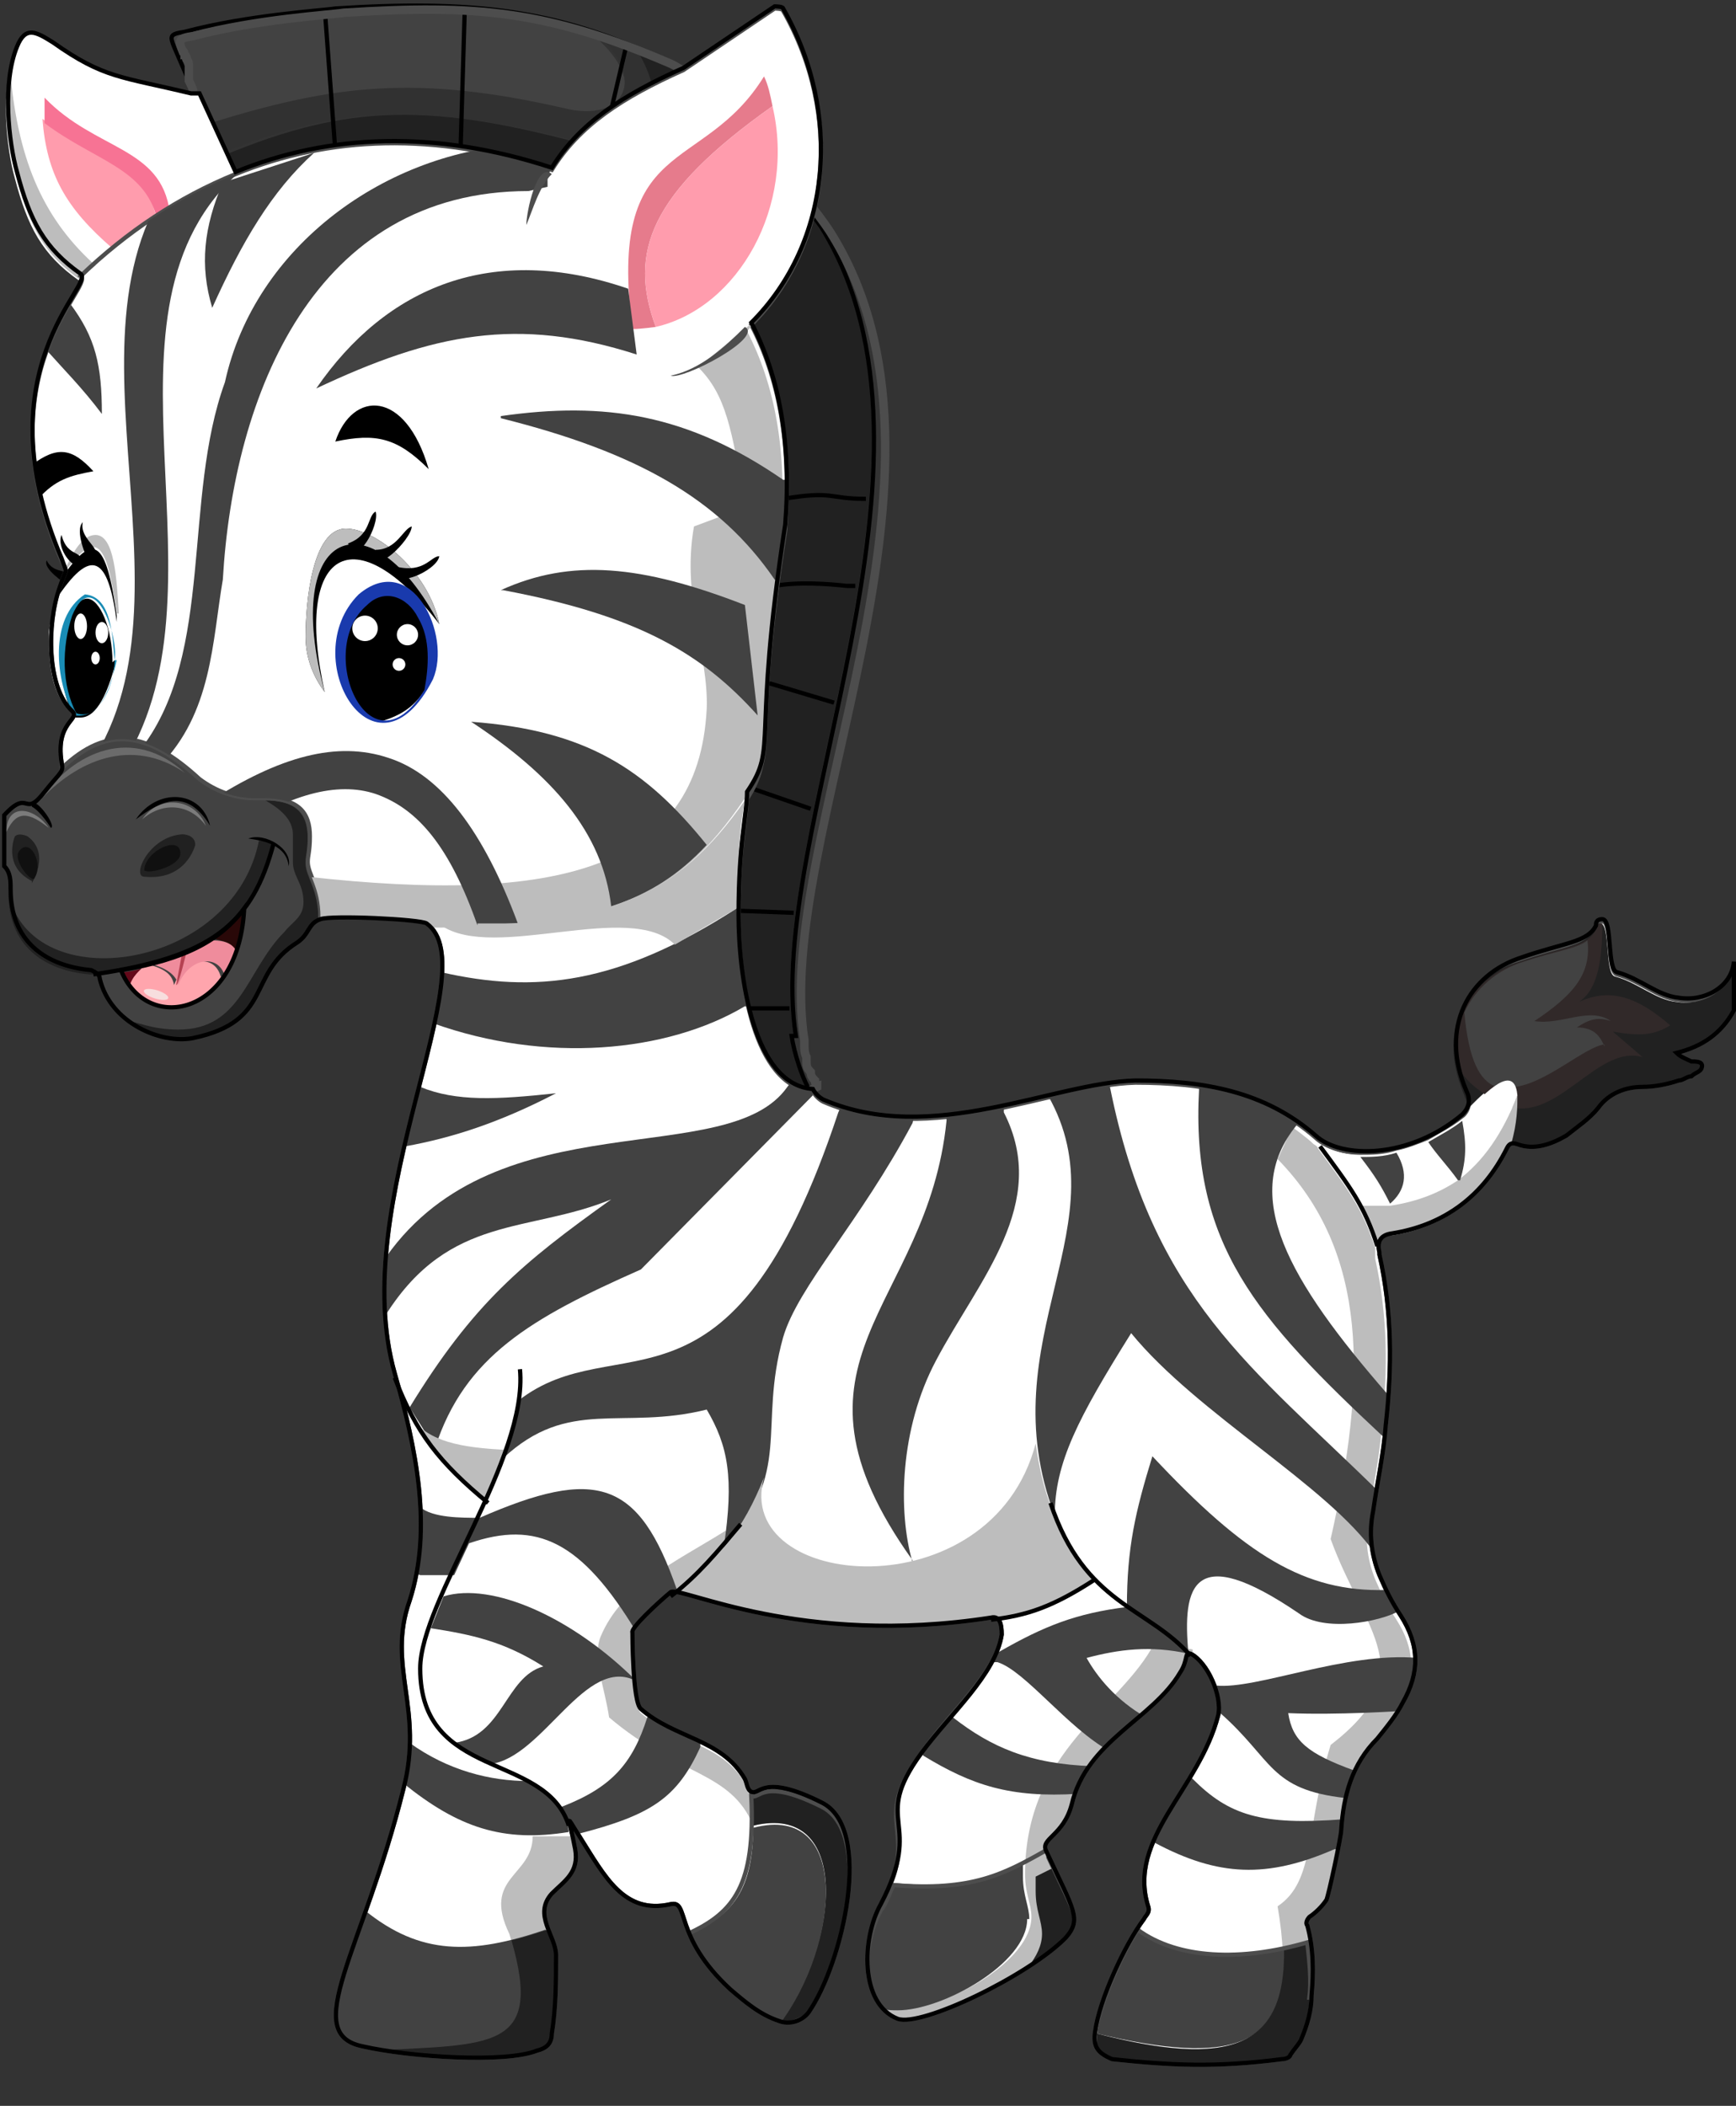 <?xml version="1.0" encoding="UTF-8"?><svg id="Layer_6" xmlns="http://www.w3.org/2000/svg" xmlns:xlink="http://www.w3.org/1999/xlink" viewBox="0 0 8.18 9.92"><rect x="0" y="0" width="8.18" height="9.92" fill="#333333" stroke="none"/><defs><style>.cls-1{stroke-width:.04px;}.cls-1,.cls-2{stroke:#4d4d4d;}.cls-1,.cls-2,.cls-3,.cls-4,.cls-5,.cls-6{fill:none;}.cls-1,.cls-2,.cls-3,.cls-4,.cls-5,.cls-7,.cls-8,.cls-9,.cls-10{stroke-miterlimit:10;}.cls-11,.cls-10{fill:#fff;}.cls-2,.cls-4{stroke-width:.02px;}.cls-3{stroke:#424242;}.cls-3,.cls-5,.cls-8,.cls-9,.cls-10{stroke-width:0px;}.cls-12{fill:#290808;}.cls-13{fill:#f7dede;}.cls-14{fill:#4d4d4d;}.cls-15{fill:#193aad;}.cls-16{fill:#ef8c9c;}.cls-17{fill:#198cb5;}.cls-18{fill:#6b6b6b;}.cls-19{fill:#bdbdbd;}.cls-20{fill:#313131;}.cls-21{fill:#e67b8c;}.cls-22{fill:#101010;}.cls-23{fill:#b54252;}.cls-24,.cls-8{fill:#424242;}.cls-25{fill:#ff9cad;}.cls-26{fill:#ffa5ad;}.cls-27{fill:#312929;}.cls-4,.cls-5,.cls-7,.cls-8,.cls-9,.cls-10{stroke:#000;}.cls-28,.cls-7,.cls-9{fill:#212121;}.cls-29{clip-path:url(#clippath);}.cls-30{fill:#7b7b7b;}.cls-7{stroke-width:0px;}.cls-31{fill:#630819;}.cls-32{fill:#f77394;}</style><clipPath id="clippath"><path id="body_without_snout-2" class="cls-6" d="m8.17,4.55v.21c-.06.11-.15.17-.27.2.02.02.05.03.07.04.02,0,.05,0,.05.02,0,.03-.03.03-.05.05-.02,0-.04.02-.06.02-.06.02-.12.03-.17.03-.08,0-.16.03-.21.1-.04.05-.1.09-.15.13-.07.04-.15.07-.23.04-.03-.01-.04,0-.05.02-.11.22-.29.36-.54.4q-.08.01-.06.09s0,0,0,.01c.06.27.06.53.03.8-.01.14-.04.27-.06.41-.02.1-.01.2.03.3.03.07.06.13.1.19.09.14.09.27.01.41-.03.06-.08.12-.12.17-.12.12-.16.27-.17.43,0,.03-.06.31-.07.33-.02.03-.05.06-.08.08-.01.01-.02.03-.01.04.03.11.03.22.02.33,0,.07-.02.14-.05.21-.01.02-.03.04-.05.07,0,.01-.02.02-.04.02-.31.04-.52.03-.8,0-.07-.03-.09-.06-.08-.13.02-.15.14-.41.23-.53.01-.02.03-.03.02-.06-.1-.32.24-.55.33-.9.02-.09-.05-.25-.13-.29-.03-.01-.01.03-.05.09-.13.22-.44.32-.51.62-.04.15-.15.16-.12.22.13.28.17.32.09.41-.18.18-.68.42-.79.38-.18-.07-.15-.37-.08-.54.03-.09-.06-.37.19-.71.13-.19.35-.37.38-.56,0-.05-.01-.09-.05-.08-.9.14-1.46-.15-1.51-.12-.06.05-.19.17-.18.19,0,0,0,.33.04.36.16.14.38.14.49.33.01.02.01.05.03.06.04.02.05-.09.33.05.25.12.1.76-.06.99-.03.04-.09.06-.14.04-.09-.03-.16-.09-.23-.15-.27-.25-.19-.42-.28-.4-.22.05-.31-.13-.43-.32-.07-.11-.05-.1-.02.06.02.11-.05.15-.11.21-.09.1.02.2.02.29,0,.12,0,.25-.02.37,0,.05-.03.07-.07.08-.15.06-.6.03-.82-.02-.3-.06,0-.45.19-1.21.1-.38-.08-.58.03-.89.11-.34.03-.72-.07-1.07-.23-.81.44-1.91.15-2.12-.02-.02-.44-.04-.5-.03,0,0,0,0,0,0,0-.14-.06-.2-.06-.26,0-.03.01-.05.01-.12,0-.11-.05-.18-.22-.18-.01,0-.03,0-.04,0-.09,0-.18-.03-.26-.09-.24-.22-.43-.26-.65-.05,0,0,0-.02,0-.03-.03-.19.09-.2.05-.24-.12-.11-.12-.41-.06-.58.02-.06.02-.05.03-.08,0-.01-.01-.03-.02-.05-.38-.89.16-1.29.09-1.34.22-.21.46-.37.73-.48.44-.18.94-.2,1.49-.02.13-.21.33-.34.62-.47l.43-.29s.04,0,.04.01c.28.49.23,1.1-.15,1.48.13.25.19.56.16.95-.16,1.04-.03,1.04-.18,1.26,0,.11-.04.23-.04.58,0,.29.07.8.35.82.01.02.03.04.05.05.51.22,1.08-.08,1.47-.09.32,0,.61.05.85.26.12.11.44.11.69-.1q.05-.05.02-.11c-.13-.3.01-.55.26-.63.2-.07.31-.07.35-.15,0-.01,0-.03.03-.03.05,0,.02.24.07.25.11.03.19.11.29.12.12.02.25-.05.26-.17Z"/></clipPath></defs><g id="Layer_1"><g id="parts"><g id="mane"><g id="mane_colors"><path class="cls-24" d="m2.66.52c-.7-.16-1.09-.11-1.67.07h0s-.06-.12-.06-.12l-.02-.02s-.04-.09-.1-.23c-.02-.05-.02-.06.05-.07.3-.08.65-.1.71-.11.5-.03.85,0,1.23.13.26.22.15.43-.14.36Z"/><path class="cls-28" d="m3.73,4.88c.01.07.05.21.1.28-.28-.03-.35-.53-.35-.82,0-.35.03-.47.04-.58.14-.22.02-.23.18-1.26.05-.89-.27-1.35-1.1-1.68-.55-.18-1.05-.16-1.49.02l-.05-.11c.58-.24.97-.25,1.73-.04.31.08.37-.21.2-.46.04.02.08.03.12.05.17.04.75.69.75.79.68,1.08-.27,2.86-.12,3.81Z"/><path class="cls-20" d="m2.78.68c-.76-.2-1.16-.19-1.73.04l-.06-.14h0c.58-.18.97-.23,1.67-.07.28.07.4-.14.14-.36.06.02.12.04.19.07.17.25.11.54-.2.46Z"/></g><line class="cls-4" x1="1.53" y1=".04" x2="1.58" y2=".71"/><line class="cls-4" x1="2.19" y1=".04" x2="2.17" y2=".71"/><line class="cls-4" x1="2.95" y1=".22" x2="2.79" y2=".9"/><path class="cls-4" d="m3.69,2.35c.24-.04.21,0,.39,0"/><path class="cls-4" d="m3.65,2.76c.11-.02.25-.01.34,0,.01,0,.03,0,.04,0"/><polyline class="cls-4" points="3.61 3.22 3.63 3.22 3.93 3.31"/><polyline class="cls-4" points="3.54 3.71 3.56 3.72 3.82 3.81"/><line class="cls-4" x1="3.47" y1="4.29" x2="3.74" y2="4.3"/><line class="cls-4" x1="3.52" y1="4.75" x2="3.72" y2="4.75"/><path id="border" class="cls-4" d="m3.73,4.88c.01.07.05.21.1.28-.28-.03-.35-.53-.35-.82,0-.35.03-.47.04-.58.14-.22.02-.23.18-1.26.05-.89-.27-1.35-1.1-1.68-.55-.18-1.05-.16-1.49.02l-.17-.37-.02-.02s-.04-.09-.1-.23c-.02-.05-.02-.06.05-.07.3-.08.65-.1.71-.11.63-.04,1.04,0,1.54.24.17.07.68.69.75.79.68,1.1-.27,2.86-.12,3.81Z"/><path id="border-2" class="cls-1" d="m3.81,5.14s0,.01.01.02c-.28-.03-.35-.53-.35-.82,0-.35.03-.47.04-.58.14-.22.02-.23.18-1.26.05-.89-.27-1.35-1.1-1.68-.55-.18-1.05-.16-1.49.02l-.17-.37-.02-.02s0,0,0-.02c0,0,0,0,0,0,0-.01-.01-.03-.02-.05,0,0,0,0,0-.01,0,0,0,0,0-.01,0,0,0,0,0-.01,0,0,0,0,0-.01,0,0,0,0,0-.01,0,0,0-.01,0-.02,0-.01,0-.02-.01-.03,0,0,0-.02-.01-.02,0,0,0-.02-.01-.02-.02-.05-.02-.06.05-.07.3-.08.65-.1.71-.11.63-.04.96-.01,1.54.24.2.09.66.65.75.79.71,1.12-.27,2.86-.12,3.81,0,0,0,.01,0,.02,0,0,0,0,0,0,0,.02,0,.04.01.06,0,0,0,.01,0,.02,0,.02,0,.03.02.05,0,0,0,0,0,0,0,0,0,0,0,0,0,.02.01.03.02.04,0,0,0,0,0,0,0,0,0,.02.01.02,0,0,0,0,0,.01Z"/></g><path id="wBody" class="cls-10" d="m8.17,4.55v.21c-.06.11-.15.17-.27.2.02.02.05.03.07.04.02,0,.05,0,.05.02,0,.03-.03.03-.05.05-.02,0-.04.02-.06.02-.06.02-.12.03-.17.03-.08,0-.16.03-.21.1-.04.05-.1.09-.15.13-.07.04-.15.07-.23.04-.03-.01-.04,0-.05.02-.11.22-.29.36-.54.4q-.08.01-.06.09s0,0,0,.01c.06.27.06.53.03.8-.01.14-.04.27-.06.41-.02.1-.01.2.03.3.03.07.06.13.1.19.09.14.09.27.01.41-.03.06-.08.12-.12.17-.12.12-.16.27-.17.43,0,.03-.06.31-.07.33-.02.03-.05.06-.08.08-.01.01-.02.03-.01.04.03.11.03.22.02.33,0,.07-.02.14-.05.21-.01.02-.03.04-.05.07,0,.01-.02.02-.04.02-.31.04-.52.03-.8,0-.07-.03-.09-.06-.08-.13.02-.15.14-.41.23-.53.01-.02.03-.03.02-.06-.1-.32.24-.55.33-.9.02-.09-.05-.25-.13-.29-.03-.01-.01.03-.05.09-.13.22-.44.32-.51.62-.04.15-.15.16-.12.22.13.28.17.32.09.41-.18.18-.68.42-.79.38-.18-.07-.17-.38-.08-.54.21-.4-.05-.38.19-.71.14-.19.35-.37.38-.56,0-.05-.01-.09-.05-.08-.9.14-1.46-.15-1.51-.12-.06.05-.19.17-.18.19,0,0,0,.33.04.36.16.14.38.14.49.33.01.02.01.05.03.06.04.02.05-.09.33.05.25.12.1.76-.06.99-.03.04-.09.06-.14.04-.09-.03-.16-.09-.23-.15-.27-.25-.19-.42-.28-.4-.22.05-.31-.13-.43-.32-.07-.11-.05-.1-.02.06.02.11-.05.15-.11.21-.09.1.02.2.02.29,0,.12,0,.25-.02.37,0,.05-.03.07-.07.08-.15.06-.6.03-.82-.02-.3-.06,0-.45.19-1.21.1-.38-.08-.58.03-.89.11-.34.03-.72-.07-1.07-.23-.81.44-1.91.15-2.12-.03-.02-.45-.04-.5-.02-.06.02-.05.07-.11.11-.24.15-.11.37-.49.45-.15.03-.39-.07-.44-.28,0-.02-.02-.03-.04-.04-.22-.02-.38-.14-.38-.38,0-.04,0-.08-.03-.11,0-.09,0-.15,0-.24.12-.13.09.02.19-.11.08-.1.09-.09.08-.14-.03-.19.09-.2.05-.24-.12-.11-.12-.41-.06-.58.02-.06.02-.05.03-.08,0-.01-.01-.03-.02-.06-.38-.89.16-1.29.09-1.34-.17-.12-.24-.25-.3-.48-.04-.14-.07-.42,0-.59.04-.1.09-.07.17-.02.24.17.32.16.65.24.02,0,.04,0,.04,0l.17.37c.44-.18.94-.2,1.49-.02.13-.21.33-.34.62-.47l.43-.29s.04,0,.04.01c.28.49.23,1.1-.15,1.48.13.25.19.56.16.95-.16,1.04-.03,1.04-.18,1.26,0,.11-.04.23-.04.58,0,.29.07.8.35.82.01.02.03.04.05.05.51.22,1.08-.08,1.47-.09.32,0,.61.05.85.26.12.11.44.11.69-.1q.05-.05.02-.11c-.13-.3.01-.55.26-.63.2-.07.31-.07.35-.15,0-.01,0-.03.03-.03.05,0,.02.24.07.25.11.03.19.11.29.12.12.02.25-.05.26-.17Z"/><g id="ears"><g id="lEar"><path class="cls-21" d="m3.09,1.54s-.07.01-.11.01c-.12-.92.33-.72.62-1.19.02.04.03.09.04.14-.58.41-.68.69-.55,1.04Z"/><path class="cls-25" d="m3.09,1.54c-.13-.35-.03-.63.55-1.04.11.47-.16.95-.55,1.04Z"/><path id="border-3" class="cls-5" d="m3.6.37c.22.54-.14,1.18-.62,1.19-.12-.92.33-.72.62-1.19Z"/></g><g id="rEar"><path id="border-4" class="cls-11" d="m1.1.84c-.26.11-.51.27-.73.48-.17-.12-.24-.25-.3-.48-.04-.14-.07-.42,0-.59.04-.1.09-.07.17-.02.24.17.32.16.65.24.02,0,.04,0,.04,0l.17.37Z"/><g id="innerEar"><path class="cls-25" d="m.74,1.02c-.07.05-.14.1-.21.15-.22-.19-.31-.35-.33-.61.25.18.47.21.53.44h0Z"/><path class="cls-32" d="m.78,1s-.03.02-.04.03h0c-.06-.24-.29-.27-.53-.45,0-.04,0-.07,0-.12.24.25.55.23.59.54Z"/><path id="border-5" class="cls-5" d="m.78,1c-.09.05-.17.11-.25.18-.25-.22-.33-.4-.34-.72.24.25.55.23.59.54Z"/></g><path class="cls-19" d="m.45,1.25s-.05.04-.07.07c-.17-.12-.24-.25-.3-.48-.03-.11-.06-.32-.03-.48.04.41.16.68.41.9Z"/><path id="border-6" class="cls-5" d="m1.1.84c-.26.11-.51.27-.73.48-.17-.12-.24-.25-.3-.48-.04-.14-.07-.42,0-.59.04-.1.09-.07.17-.02.24.17.32.16.65.24.02,0,.04,0,.04,0l.17.37Z"/></g></g><g id="snout"><path id="snout-2" class="cls-8" d="m1.51,4.33s0,0,0,0c0,0,0,0,0,0-.06.02-.05.07-.11.11-.24.15-.11.37-.49.45-.15.03-.39-.07-.44-.28,0-.02-.02-.03-.04-.04-.22-.02-.38-.14-.38-.38,0-.04,0-.08-.03-.11,0-.09,0-.15,0-.24.12-.13.09.02.19-.11.06-.07.08-.09.08-.11.23-.21.41-.17.65.05.09.06.18.09.26.09.01,0,.03,0,.04,0,.17,0,.22.07.22.18,0,.07-.01.09-.01.12,0,.06.06.12.06.26Z"/><g><path class="cls-9" d="m.68,4.13c-.06,0,.02-.19.18-.2,0,0,.06,0,.06.05,0,0-.04.17-.24.15Z"/><path class="cls-22" d="m.68,4.1c0-.09.17-.17.17-.08,0,.06-.15.1-.17.08Z"/></g><g><path class="cls-7" d="m.15,4.16s.09-.14-.02-.22c0,0-.04-.02-.06,0,0,0-.06.14.08.21Z"/><path class="cls-22" d="m.16,4.14c.05-.07-.02-.2-.07-.13-.03.04.05.14.07.13Z"/></g><path class="cls-18" d="m.18,3.78c.17-.25.45-.36.69-.14-.25-.17-.51-.06-.69.14H.18Z"/><path class="cls-30" d="m.03,3.92c0-.14.13-.12.2-.02-.09-.07-.15-.09-.2.02H.03Z"/><path class="cls-30" d="m.67,3.86c.08-.12.25-.1.3.03-.08-.11-.21-.11-.3-.03h0Z"/><path d="m.64,3.86c.1-.15.31-.14.35.03-.11-.18-.23-.12-.35-.03h0Z"/><path d="m.24,3.9s-.05-.08-.09-.1c0-.07.12.09.09.1H.24Z"/><path class="cls-28" d="m1.51,4.33s0,0,0,0c0,0,0,0,0,0-.06.02-.05.07-.11.11-.24.15-.11.37-.49.45-.09.02-.21-.01-.31-.08,0,0,0,0,0,0,.04,0,.11.04.24.04.3,0,.32-.28.5-.46.04-.05.09-.07.09-.14,0-.09-.05-.12-.05-.19,0-.04,0-.07,0-.13,0-.07-.06-.12-.13-.16.16,0,.2.08.2.18,0,.07-.01.09-.01.12,0,.06.06.12.06.26Z"/><path class="cls-28" d="m1.29,3.97c-.1.38-.29.54-.85.62,0,0-.01,0-.02,0-.22-.02-.38-.14-.38-.38H.04c.11.5,1.06.36,1.18-.25.03,0,.05.01.07.02Z"/><path id="snout-3" class="cls-5" d="m1.51,4.33s0,0,0,0c0,0,0,0,0,0-.06.02-.05.07-.11.11-.24.15-.11.37-.49.45-.15.03-.39-.07-.44-.28,0-.02-.02-.03-.04-.04-.22-.02-.38-.14-.38-.38,0-.04,0-.08-.03-.11,0-.09,0-.15,0-.24.12-.13.09.02.19-.11.06-.07.08-.09.08-.11.23-.21.41-.17.65.05.09.06.18.09.26.09.01,0,.03,0,.04,0,.17,0,.22.07.22.18,0,.07-.01.09-.01.12,0,.06.06.12.06.26Z"/></g><g id="mouth"><path class="cls-31" d="m.72,4.54s-.08.06-.1.12c-.02-.02-.04-.05-.05-.08.05,0,.1-.02.15-.03Z"/><path class="cls-12" d="m1.15,4.29c0,.07-.02.14-.04.19-.02-.04-.06-.05-.12-.06.06-.04.11-.09.16-.14h0Z"/><path class="cls-26" d="m1.05,4.6c-.12.17-.32.18-.44.05.01-.05.05-.08.08-.11.07.02.12.04.13.1.05-.13.19-.15.22-.04Z"/><path class="cls-16" d="m1.12,4.48s-.04.09-.06.12c-.03-.11-.17-.09-.22.04-.01-.05-.06-.08-.13-.1,0,0,0,0,.01,0,.11-.03.2-.07.28-.11h0c.07,0,.1.02.12.06Z"/><ellipse class="cls-13" cx=".73" cy="4.69" rx=".02" ry=".06" transform="translate(-3.96 3.99) rotate(-72.74)"/><path class="cls-23" d="m.83,4.64l.03-.16h.02s-.04.17-.05.16h0Z"/><path id="border-7" class="cls-4" d="m1.15,4.29c-.03.5-.46.58-.58.28.3-.05.47-.14.58-.29h0Z"/></g><g id="lEye"><path id="lEye-2" class="cls-11" d="m1.58,3.32c-.1-.09-.14-.21-.14-.32,0-.16.03-.51.19-.51s.44.24.44.53c0,.32-.31.53-.49.31Z"/><path d="m2.07,2.94c-.4-.52-.69-.35-.54.32h0c-.06-.08-.09-.17-.09-.26,0-.16.03-.51.19-.51.14,0,.39.2.44.45Z"/><path class="cls-19" d="m2.07,2.94c-.32-.61-.75-.46-.54.32h0c-.06-.08-.09-.17-.09-.26,0-.16.03-.51.19-.51.14,0,.39.2.44.45Z"/><g><path d="m2.02,3.23s.02-.09.02-.14c0-.18-.1-.32-.22-.32s-.22.14-.22.32c0,.16.08.29.19.31.1-.03.17-.07.23-.18Z"/><path class="cls-15" d="m2,3.25c.02-.11.03-.24-.03-.34-.05-.1-.16-.14-.24-.06-.25.21.01.82.27.4h0Zm.04-.05c-.27.53-.65-.1-.35-.4.25-.21.44.19.35.4h0Z"/></g><circle class="cls-11" cx="1.72" cy="2.96" r=".06"/><circle class="cls-11" cx="1.92" cy="2.99" r=".05"/><circle class="cls-11" cx="1.88" cy="3.13" r=".03"/><path id="border-8" class="cls-5" d="m1.58,3.32c-.1-.09-.14-.21-.14-.32,0-.16.03-.51.19-.51s.44.24.44.53c0,.32-.31.53-.49.31Z"/><path d="m1.58,2.08c.08-.24.33-.25.44.13-.15-.15-.25-.17-.44-.13Z"/><path class="cls-24" d="m.48,1.95c-.09-.12-.18-.21-.26-.3.04-.09.08-.17.11-.22.12.16.15.29.15.52Z"/><path d="m1.64,2.56c.11-.04.09-.13.13-.15.02.06-.09.27-.13.15h0Z"/><path d="m1.77,2.59c.1,0,.13-.1.17-.11,0,.06-.19.25-.17.11h0Z"/><path d="m1.87,2.67c.13.03.16-.05.2-.05-.01.07-.24.17-.2.05h0Z"/></g><g id="rEye"><path id="rEye-2" class="cls-11" d="m.35,3.37c-.11-.09-.12-.24-.12-.39,0-.06.11-.45.22-.45,0,0,0,0,0,0,.12,0,.11.35.11.49,0,.12-.06.36-.17.36-.01,0-.02,0-.03,0Z"/><path class="cls-5" d="m.55,2.93h0s0,.06,0,.08c0,.12-.06.36-.17.36-.01,0-.02,0-.03,0-.11-.09-.12-.24-.12-.39,0-.02.01-.08.03-.15h0c.18-.26.25-.21.29.1Z"/><path d="m.55,2.93c-.04-.31-.12-.36-.29-.1h0s.03-.08.04-.12H.3s0,0,0,0c.14-.2.2-.17.25.19h0s0,.02,0,.04Z"/><path class="cls-19" d="m.55,2.89c-.05-.36-.1-.39-.25-.19h0c.04-.1.09-.18.15-.18h0c.09,0,.1.21.11.37Z"/><g><path d="m.54,3.11s0,.02,0,.03c-.03.11-.08.24-.16.24-.01,0-.02,0-.03,0-.03-.05-.06-.15-.06-.26,0-.17.06-.3.12-.3s.12.14.12.3Z"/><path class="cls-17" d="m.54,3.11c0,.1-.06.28-.19.26-.09-.16-.12-.46.05-.57.13.01.13.21.14.31h0Zm0,0c.02-.12-.1-.45-.2-.21-.05.15-.05.33.02.46.12.04.17-.16.19-.25h0Z"/></g><ellipse class="cls-11" cx=".38" cy="2.95" rx=".03" ry=".06"/><ellipse class="cls-11" cx=".48" cy="2.98" rx=".03" ry=".05"/><ellipse class="cls-11" cx=".45" cy="3.1" rx=".02" ry=".03"/><path id="border-9" class="cls-5" d="m.35,3.37c-.11-.09-.12-.24-.12-.39,0-.06.11-.45.22-.45,0,0,0,0,0,0,.12,0,.11.35.11.49,0,.12-.06.36-.17.36-.01,0-.02,0-.03,0Z"/><path d="m.41,2.63s-.06-.13-.02-.17c-.02.09.13.14.02.17H.41Z"/><path d="m.31,2.75s-.11-.07-.09-.11c.04.08.13.02.09.11H.31Z"/><path d="m.37,2.67c-.06-.02-.1-.11-.08-.15.03.12.12.06.08.15H.37Z"/></g></g><path id="body_without_snout" class="cls-2" d="m8.17,4.55v.21c-.06.11-.15.17-.27.2.02.02.05.03.07.04.02,0,.05,0,.05.02,0,.03-.03.03-.05.05-.02,0-.04.02-.06.02-.06.02-.12.03-.17.03-.08,0-.16.03-.21.1-.04.05-.1.09-.15.13-.07.04-.15.07-.23.04-.03-.01-.04,0-.05.02-.11.22-.29.36-.54.4q-.08.01-.06.09s0,0,0,.01c.06.27.06.53.03.8-.01.14-.04.27-.06.41-.02.1-.01.2.03.3.03.07.06.13.1.19.09.14.09.27.01.41-.03.06-.08.12-.12.17-.12.12-.16.27-.17.43,0,.03-.06.31-.07.33-.02.03-.05.06-.08.08-.01.01-.02.03-.01.04.03.11.03.22.02.33,0,.07-.02.14-.05.21-.01.02-.03.04-.05.07,0,.01-.02.02-.04.02-.31.04-.52.03-.8,0-.07-.03-.09-.06-.08-.13.02-.15.14-.41.23-.53.01-.02.03-.03.02-.06-.1-.32.24-.55.33-.9.02-.09-.05-.25-.13-.29-.03-.01-.01.03-.05.09-.13.22-.44.32-.51.62-.04.15-.15.16-.12.22.13.28.17.32.09.41-.18.18-.68.42-.79.38-.18-.07-.17-.38-.08-.54.2-.35-.06-.37.19-.71.13-.19.35-.37.38-.56,0-.05-.01-.09-.05-.08-.9.14-1.46-.15-1.51-.12-.06.05-.19.17-.18.19,0,0,0,.33.04.36.16.14.38.14.49.33.01.02.01.05.03.06.04.02.05-.09.33.05.25.12.1.76-.06.99-.03.04-.09.06-.14.04-.09-.03-.16-.09-.23-.15-.27-.25-.19-.42-.28-.4-.22.05-.31-.13-.43-.32-.07-.11-.05-.1-.02.06.02.11-.05.15-.11.21-.09.1.02.2.02.29,0,.12,0,.25-.02.37,0,.05-.03.07-.07.08-.15.06-.6.03-.82-.02-.3-.06,0-.45.19-1.21.1-.38-.08-.58.03-.89.11-.34.03-.72-.07-1.07-.23-.81.44-1.91.15-2.12-.02-.02-.44-.04-.5-.03,0,0,0,0,0,0,0-.14-.06-.2-.06-.26,0-.03.01-.05.01-.12,0-.11-.05-.18-.22-.18-.01,0-.03,0-.04,0-.09,0-.18-.03-.26-.09-.24-.22-.43-.26-.65-.05,0,0,0-.02,0-.03-.03-.19.09-.2.05-.24-.12-.11-.12-.41-.06-.58.02-.06.02-.05.03-.08,0-.01-.01-.03-.02-.05-.38-.89.16-1.29.09-1.34.22-.21.46-.37.73-.48.44-.18.94-.2,1.49-.02.13-.21.33-.34.62-.47l.43-.29s.04,0,.04.01c.28.49.23,1.1-.15,1.48.13.25.19.56.16.95-.16,1.04-.03,1.04-.18,1.26,0,.11-.04.23-.04.58,0,.29.07.8.35.82.01.02.03.04.05.05.51.22,1.08-.08,1.47-.09.32,0,.61.05.85.26.12.11.44.11.69-.1q.05-.05.02-.11c-.13-.3.01-.55.26-.63.2-.07.31-.07.35-.15,0-.01,0-.03.03-.03.05,0,.02.24.07.25.11.03.19.11.29.12.12.02.25-.05.26-.17Z"/><g class="cls-29"><path class="cls-19" d="m3.81,9.49s-.09.06-.14.04c.29-.38.34-1.04-.12-.93-.11-.26-.35-.23-.68-.51-.02-.14-.08-.28-.04-.38.1-.24.35-.35.59-.5,0,0,.01.02,0,.04-.06.08-.24.25-.26.27-.06.05-.19.17-.18.19,0,0,0,.33.04.36.16.14.38.14.49.33.01.02.01.05.03.06.04.02.05-.09.33.05.25.12.1.76-.06.99Z"/><path class="cls-19" d="m3.69,2.5c-.16,1.04-.03,1.04-.18,1.26-.33.49-.67.61-1.51.61-.02-.02-.44-.04-.5-.03,0,0,0,0,0,0,0-.1-.03-.16-.05-.21,1.17.13,1.84-.03,1.88-.79.01-.26-.12-.52-.06-.86l.24-.09c-.06-.37-.09-.53-.22-.66l.28-.23s-.03.04-.05.06c.13.25.19.56.16.95Z"/><path class="cls-24" d="m.67,3.52c.34-.45.19-1.17.39-1.72.14-.64.76-1.09,1.41-1.12,0,0-.09.06-.09.06l.19-.26.11.06-.1.3v.04s-.09.02-.09.02c-1.01,0-1.39.96-1.44,1.83-.05.29-.05.63-.3.88l-.08-.09h0Z"/><path class="cls-24" d="m.45,3.56C.97,2.69.13,1.34,1.02.62c0,0,.12.18.12.18-.77.66-.01,1.99-.58,2.83,0,0-.11-.07-.11-.07H.45Z"/><path class="cls-24" d="m1.48.72c-.2.18-.34.42-.48.73-.06-.2-.04-.38.05-.59l.43-.14Z"/><path d="m.15,2.19c.12-.09.19-.08.29.03-.11.02-.18.04-.26.13l-.11.03v-.18s.08,0,.08,0Z"/><path class="cls-24" d="m1.49,1.83c.55-.26.95-.34,1.51-.16l-.04-.31c-.64-.22-1.14-.01-1.47.47Z"/><path class="cls-24" d="m2.36,1.97c.64.16,1.03.38,1.29.76l.11.04.02-.51h-.09c-.45-.31-.84-.37-1.33-.3Z"/><path class="cls-24" d="m2.25,4.36c-.13-.37-.28-.55-.48-.62-.18-.06-.41,0-.69.19l-.1-.15c.34-.22.61-.29.85-.21.25.08.45.35.61.78h-.19Z"/><path class="cls-24" d="m3.33,3.98c-.13.14-.27.23-.45.29-.04-.35-.28-.62-.66-.87.54.04.82.22,1.11.58Z"/><path class="cls-24" d="m2.36,2.78c.33-.15.66-.12,1.15.07l.06.52c-.26-.29-.56-.47-1.2-.59Z"/><path class="cls-3" d="m3.51,2.89c-.01-.08-.02-.15-.01-.24"/><path class="cls-24" d="m1.94,4.58h.14c.44.1.83.06,1.39-.3l.2-.03.07.52-.23-.03c-.37.22-.94.27-1.47.08l-.2-.08.09-.16Z"/><path class="cls-24" d="m1.91,5.1l.07.02c.17.07.36.06.64.03-.27.14-.49.21-.71.25l-.08-.04.08-.27Z"/><path class="cls-24" d="m1.64,6.11l.18-.19c.53-.75,1.61-.4,1.89-.8l.1-.13.02.17-.81.82c-.52.23-.83.41-.97.84l-.12-.19c.3-.49.53-.68.95-.98-.39.16-.76.07-1.06.54l-.16.06-.02-.13Z"/><path class="cls-19" d="m5.61,7.8s0,.03-.04.09c-.13.22-.44.32-.51.62-.04.15-.15.16-.12.22.13.28.17.32.09.41-.18.18-.68.42-.79.38-.04-.02-.07-.04-.09-.08.03.01.06.02.1.02.21,0,.61-.22.61-.43,0-.06-.03-.11-.03-.2,0-.59.45-.78.61-1.09l.18.03v.02Z"/><g id="brHoof"><path class="cls-24" d="m4.84,9.04c0,.21-.4.43-.61.43-.03,0-.07,0-.1-.02-.08-.12-.06-.34.02-.46.03-.04.04-.08.06-.12.3.03.45-.02.61-.1,0,.02,0,.05,0,.07,0,.09.03.14.03.2Z"/><path class="cls-28" d="m5.02,9.16c-.18.18-.68.42-.79.38,0,0,0,0-.01,0,0,0,0,0,0,0,0,0,0,0,0,0,0,0,0,0,0,0,0,0,0,0,0,0,0,0,0,0,0,0,0,0-.01,0-.02-.01,0,0,0,0,0,0,0,0,0,0,0,0,0,0,0,0,0,0,0,0,0,0,0-.01,0,0,0,0,0,0,.03.01.06.02.1.02.21,0,.61-.22.61-.43,0-.06-.03-.11-.03-.2,0-.02,0-.05,0-.07.04-.02.08-.04.12-.06,0,0,0,0,0,0,0,0,0,0,0,0,0,0,0,0,0,0,0,0,0,0,0,0,0,0,0,0,0,0,0,0,0,0,0,0,0,0,0,0,0,0,0,0,0,0,0,0,.13.28.17.32.09.41Z"/><path id="border-10" class="cls-2" d="m5.02,9.16c-.18.18-.68.42-.79.38-.18-.07-.17-.38-.08-.54.03-.04.04-.08.06-.12.37.03.52-.05.73-.17,0,.01,0,.02,0,.04.13.28.17.32.09.41Z"/></g><path class="cls-19" d="m6.62,8.03c-.03.06-.08.12-.12.17-.12.12-.16.27-.17.43,0,.03-.06.31-.07.33-.02.03-.05.06-.08.08-.01.01-.02.03-.01.04.03.11.03.22.02.33,0,.07-.02.14-.05.21-.01.02-.03.04-.05.07,0,.01-.02.02-.04.02-.31.04-.52.03-.8,0-.07-.03-.09-.06-.08-.13.71.18.96.04.85-.6.18-.12.13-.37.25-.76.44-.34.16-.53,0-.97.17-.75.18-1.35-.25-1.79l.07-.15s.07.05.1.08c0,0,.02.01.02.02,0,0,0,0,0,0,.14.19.21.28.27.47,0,.01,0,.02,0,.04,0,0,0,0,0,.01.06.27.06.53.03.8-.01.14-.04.27-.06.41-.02.1-.01.2.03.3.03.07.06.13.1.19.09.14.09.27.01.41Z"/><g id="blHoof"><path class="cls-24" d="m5.17,9.58c.02-.18.19-.49.2-.49.16.12.41.14.68.09.02.47-.25.55-.88.4Z"/><path class="cls-28" d="m6.05,9.71c-.31.04-.52.03-.8,0-.07-.03-.09-.06-.08-.13.62.16.89.07.88-.4.08-.02.12-.03.13-.03.05.27-.03.55-.13.56Z"/><path id="border-11" class="cls-2" d="m6.18,9.41c0,.07-.02.14-.05.21-.01.02-.03.04-.05.07,0,.01-.02.02-.04.02-.31.04-.52.03-.8,0-.07-.03-.09-.06-.08-.13.02-.13.11-.35.2-.49h0c.19.14.49.15.8.06h0c.01.09.02.18.01.26Z"/></g><path class="cls-24" d="m4.92,5.13c.39.63-.27,1.17.05,2.01,0-.25.11-.46.36-.86.31.38.93.72,1.15,1.04l.19.03v-.29l-.17-.03c-.6-.59-1.07-.91-1.27-1.91v-.1l-.29.1Z"/><path class="cls-19" d="m2.39,6.82c-.03.08-.06.16-.1.25-.16-.13-.27-.24-.35-.39.08.11.23.14.45.15Z"/><path class="cls-24" d="m4.33,5.16l-.03.13c-.25.47-.54.77-.61,1.01-.12.43.05.63-.28.99.05-.33.02-.48-.08-.65-.4.1-.65-.06-.96.23.03-.09.06-.18.07-.27.47-.37,1,.18,1.51-1.36l.06-.13.3.05Z"/><path class="cls-24" d="m4.3,7.35c-.68-.95.07-1.18.16-2.07v-.15l.27-.06v.17c.22.43-.12.79-.32,1.17-.17.32-.18.71-.11.95Z"/><path class="cls-19" d="m3.6,6.96c-.15.53,1.07.64,1.28-.16.04.28.12.45.28.64-.29.2-.66.25-1.12.23-.37-.03-.57-.07-.86-.17.21-.16.32-.29.42-.54Z"/><path class="cls-24" d="m5.65,4.99v.14c-.04.73.27,1.08.87,1.64l.42.1-.4-.3c-.47-.54-.7-.94-.43-1.27l.11-.32h-.57Z"/><path class="cls-24" d="m4.57,7.82l.14-.04c.21-.12.36-.18.6-.21,0-.28.04-.45.12-.71.44.47.72.64,1.1.63l.12-.04.05.14h-.11c-.09.05-.35.1-.47.01-.5-.34-.55-.13-.52.19-.18-.04-.33-.02-.48.02.05.09.14.2.28.28l.12.1-.23.15-.06-.09c-.2-.11-.4-.38-.53-.42h-.12Z"/><path class="cls-24" d="m4.41,7.94l.08.15c.18.14.36.22.66.23l.08.05-.1.12-.05-.04c-.32.02-.5-.04-.73-.18l-.08-.22.13-.1Z"/><path class="cls-24" d="m5.64,8.02l.09-.08c.19.02.61-.16.95-.13h.06s-.1.25-.1.25h-.04s-.3.02-.53.01c.02.13.09.19.31.27l.12.07-.13.11-.03-.05c-.36-.04-.34-.18-.59-.4l-.11-.05Z"/><path class="cls-24" d="m5.55,8.32l.07.06c.17.17.32.22.71.19l.08.02-.05.15-.07-.03c-.32.14-.55.13-.85-.03l-.08-.08.18-.26Z"/><path class="cls-24" d="m1.81,7.1h.17c.06.05.19.05.28.05.55-.24.75-.18.93.34l-.19.2c-.26-.43-.47-.53-.79-.42l-.07.15h-.16s-.18-.07-.18-.07l.02-.25Z"/><path class="cls-19" d="m3.47,4.28l-.29.17c-.21-.21-.85.08-1.1-.09.78,0,1.11-.13,1.43-.59-.04.22-.03.35-.03.51Z"/><path class="cls-24" d="m3,7.92c-.24-.13-.44.36-.69.39-.06-.03-.12-.06-.17-.1h0c.23-.03.24-.31.42-.36-.19-.12-.34-.15-.53-.18.02-.05.04-.1.06-.15.23-.07.61.1.91.4Z"/><path class="cls-24" d="m1.84,8.17l.09.04c.18.13.38.18.56.18.12.07.18.14.19.24-.31.05-.52-.02-.78-.23l-.1-.06.03-.17Z"/><path class="cls-24" d="m2.65,8.51c.23-.09.33-.2.4-.42l.05-.03.2.12v.05c-.11.24-.23.32-.58.41-.02-.03-.05-.07-.08-.13Z"/><path class="cls-19" d="m1.71,9.72l.03-.06c.6-.03.83,0,.66-.55-.13-.27.11-.27.11-.46h.18s.05.09.05.09l.03.79-.21.36-.65.03-.21-.19Z"/><g id="frHoof"><path class="cls-8" d="m2.6,9.59s-.03.07-.07.08c-.15.06-.6.03-.82-.02-.21-.05-.12-.26.01-.65.26.21.5.21.85.09.02.05.04.09.04.13,0,.12,0,.25-.02.37Z"/><path class="cls-28" d="m2.6,9.59c-.03.21-.86.07-.86.07.58-.03.82,0,.67-.52.05-.01.11-.03.17-.05.01.03.03.08.04.11.01.04,0,.24-.01.4Z"/></g><g id="flHoof"><path class="cls-28" d="m3.81,9.49s-.09.06-.14.04c.29-.38.34-1.04-.12-.93,0,0,0-.01,0-.02,0-.04,0-.08,0-.13.04.02.05-.09.33.05.25.12.1.76-.06.99Z"/><path class="cls-24" d="m3.68,9.53c-.09-.03-.16-.09-.23-.15-.12-.11-.17-.2-.2-.27.2-.09.3-.2.3-.52,0,0,0,.01,0,.02.46-.12.41.55.12.93Z"/><path id="border-12" class="cls-2" d="m3.81,9.49s-.09.06-.14.04c-.09-.03-.16-.09-.23-.15-.12-.11-.17-.2-.2-.27.22-.1.32-.23.3-.65.04.02.05-.09.33.05.25.12.1.76-.06.99Z"/></g></g><path id="tail_end" class="cls-28" d="m8.17,4.55v.21c-.06.11-.15.17-.27.2.06.06.12.03.12.06,0,.03-.07.06-.1.07-.14.05-.28,0-.39.13-.23.26-.39.16-.42.17.06-.31.03-.4-.19-.17,0-.04-.13-.23-.04-.45,0,0,.07-.18.28-.24.2-.07.31-.07.35-.15,0-.01,0-.03.03-.03.05,0,.02.24.07.25.11.03.19.11.29.12.12.02.25-.05.26-.17Z"/><path class="cls-27" d="m7.6,4.86l.14.12c-.2-.06-.38.27-.6.24-.03,0-.06-.01-.09-.03-.02-.01-.05-.03-.06-.04-.06-.04-.11-.09-.13-.15-.01-.07,0-.15.03-.23,0,0,.07-.18.28-.24.2-.07.31-.07.35-.15,0-.01,0-.03.03-.03,0,.17-.02.31-.11.37.15-.07.28-.02.43.11-.08.05-.15.05-.27.03Z"/><path class="cls-24" d="m7.56,4.92c-.09.01-.27.18-.42.2-.03,0-.06,0-.09,0-.08-.03-.13-.13-.15-.35h0c.05-.11.15-.2.28-.24.15-.05.25-.06.3-.1.02.16-.07.26-.25.38.13.02.26-.07.36,0-.06-.02-.1-.01-.16.03.08,0,.11.04.13.09Z"/><g id="tail"><path class="cls-19" d="m7.12,5.39s-.02.01-.02.03c-.11.22-.29.36-.54.4-.06,0-.08.01-.07.05-.02-.07-.05-.13-.08-.19.4,0,.6-.18.74-.52,0,.05,0,.13-.03.23Z"/><path class="cls-11" d="m7.15,5.16c-.07.18-.16.31-.28.4h0c-.09.06-.19.1-.32.12-.04,0-.09,0-.14,0-.05-.09-.11-.17-.19-.29.05.03.11.05.19.05.05,0,.11,0,.17-.02.05-.01.1-.03.15-.05.05-.03.11-.06.16-.1,0,0,0,0,0,0,.03-.02.04-.04.04-.05.14-.15.21-.17.22-.06Z"/><path class="cls-24" d="m6.55,5.67c-.04-.08-.07-.13-.14-.22h0c.05,0,.11,0,.17-.02h0c.06.1.04.18-.03.24Z"/><path class="cls-24" d="m6.87,5.56c-.05-.07-.1-.12-.14-.18h0c.05-.03.11-.06.16-.1.02.11.02.18-.01.28Z"/></g><path id="wBodyBorder" class="cls-4" d="m8.17,4.55v.21c-.06.11-.15.17-.27.2.02.02.05.03.07.04.02,0,.05,0,.05.02,0,.03-.03.03-.05.05-.02,0-.04.02-.06.02-.06.02-.12.03-.17.03-.08,0-.16.03-.21.1-.04.05-.1.09-.15.13-.07.04-.15.07-.23.04-.03-.01-.04,0-.05.02-.11.22-.29.36-.54.4q-.08.01-.06.09s0,0,0,.01c.06.27.06.53.03.8-.01.14-.04.27-.06.41-.02.1-.01.2.03.3.03.07.06.13.1.19.09.14.09.27.01.41-.03.06-.08.12-.12.17-.12.12-.16.27-.17.43,0,.03-.06.31-.07.33-.02.03-.05.06-.08.08-.01.01-.02.03-.01.04.03.11.03.22.02.33,0,.07-.02.14-.05.21-.01.02-.03.04-.05.07,0,.01-.02.02-.04.02-.31.04-.52.03-.8,0-.07-.03-.09-.06-.08-.13.02-.15.14-.41.23-.53.01-.02.03-.03.02-.06-.1-.32.24-.55.33-.9.02-.09-.05-.25-.13-.29-.03-.01-.01.03-.05.09-.13.22-.44.32-.51.62-.04.15-.15.16-.12.22.13.28.17.32.09.41-.18.18-.68.42-.79.38-.18-.07-.17-.38-.08-.54.21-.4-.05-.38.19-.71.14-.19.35-.37.38-.56,0-.05-.01-.09-.05-.08-.9.14-1.46-.15-1.51-.12-.06.05-.19.17-.18.19,0,0,0,.33.04.36.16.14.38.14.49.33.01.02.01.05.03.06.04.02.05-.09.33.05.25.12.1.76-.06.99-.03.04-.09.06-.14.04-.09-.03-.16-.09-.23-.15-.27-.25-.19-.42-.28-.4-.22.05-.31-.13-.43-.32-.07-.11-.05-.1-.02.06.02.11-.05.15-.11.21-.09.1.02.2.02.29,0,.12,0,.25-.02.37,0,.05-.03.07-.07.08-.15.06-.6.03-.82-.02-.3-.06,0-.45.19-1.21.1-.38-.08-.58.03-.89.11-.34.03-.72-.07-1.07-.23-.81.44-1.91.15-2.12-.03-.02-.45-.04-.5-.02-.06.02-.05.07-.11.11-.24.15-.11.37-.49.45-.15.03-.39-.07-.44-.28,0-.02-.02-.03-.04-.04-.22-.02-.38-.14-.38-.38,0-.04,0-.08-.03-.11,0-.09,0-.15,0-.24.12-.13.09.02.19-.11.08-.1.09-.09.08-.14-.03-.19.09-.2.05-.24-.12-.11-.12-.41-.06-.58.02-.06.02-.05.03-.08,0-.01-.01-.03-.02-.06-.38-.89.16-1.29.09-1.34-.17-.12-.24-.25-.3-.48-.04-.14-.07-.42,0-.59.04-.1.09-.07.17-.02.24.17.32.16.65.24.02,0,.04,0,.04,0l.17.37c.44-.18.94-.2,1.49-.02.13-.21.33-.34.62-.47l.43-.29s.04,0,.04.01c.28.49.23,1.1-.15,1.48.13.25.19.56.16.95-.16,1.04-.03,1.04-.18,1.26,0,.11-.04.23-.04.58,0,.29.07.8.35.82.01.02.03.04.05.05.51.22,1.08-.08,1.47-.09.32,0,.61.05.85.26.12.11.44.11.69-.1q.05-.05.02-.11c-.13-.3.01-.55.26-.63.2-.07.31-.07.35-.15,0-.01,0-.03.03-.03.05,0,.02.24.07.25.11.03.19.11.29.12.12.02.25-.05.26-.17Z"/></g><g id="lines"><path id="jaw" class="cls-3" d="m2.01,4.36c.84,0,1.17-.12,1.51-.61"/><path class="cls-14" d="m2.48,1.06c0-.06.05-.3.12-.24-.06.06-.09.17-.12.24h0Z"/><path class="cls-14" d="m3.16,1.77c.14-.03.25-.13.35-.23.09.05-.29.25-.35.23h0Z"/><path class="cls-4" d="m.44,4.59c.56-.08.75-.24.85-.62"/><path d="m1.17,3.95c.08-.03.21.05.19.13-.01-.1-.12-.12-.19-.13h0Z"/><path id="jaw-2" class="cls-3" d="m2.01,4.36c.84,0,1.17-.12,1.51-.61"/><path class="cls-4" d="m1.86,6.49c.1.26.21.4.44.59"/><path class="cls-4" d="m2.45,6.45c.04.42-.47,1.09-.47,1.41,0,.53.59.39.7.74"/><path class="cls-4" d="m4.95,7.08c.16.48.46.49.66.72"/><path class="cls-4" d="m4.67,7.63c.17-.02.29-.06.49-.19"/><path class="cls-4" d="m6.22,5.4c.14.19.21.28.27.47"/><path class="cls-4" d="m3.16,7.52c.13-.1.22-.21.33-.34"/></g></svg>